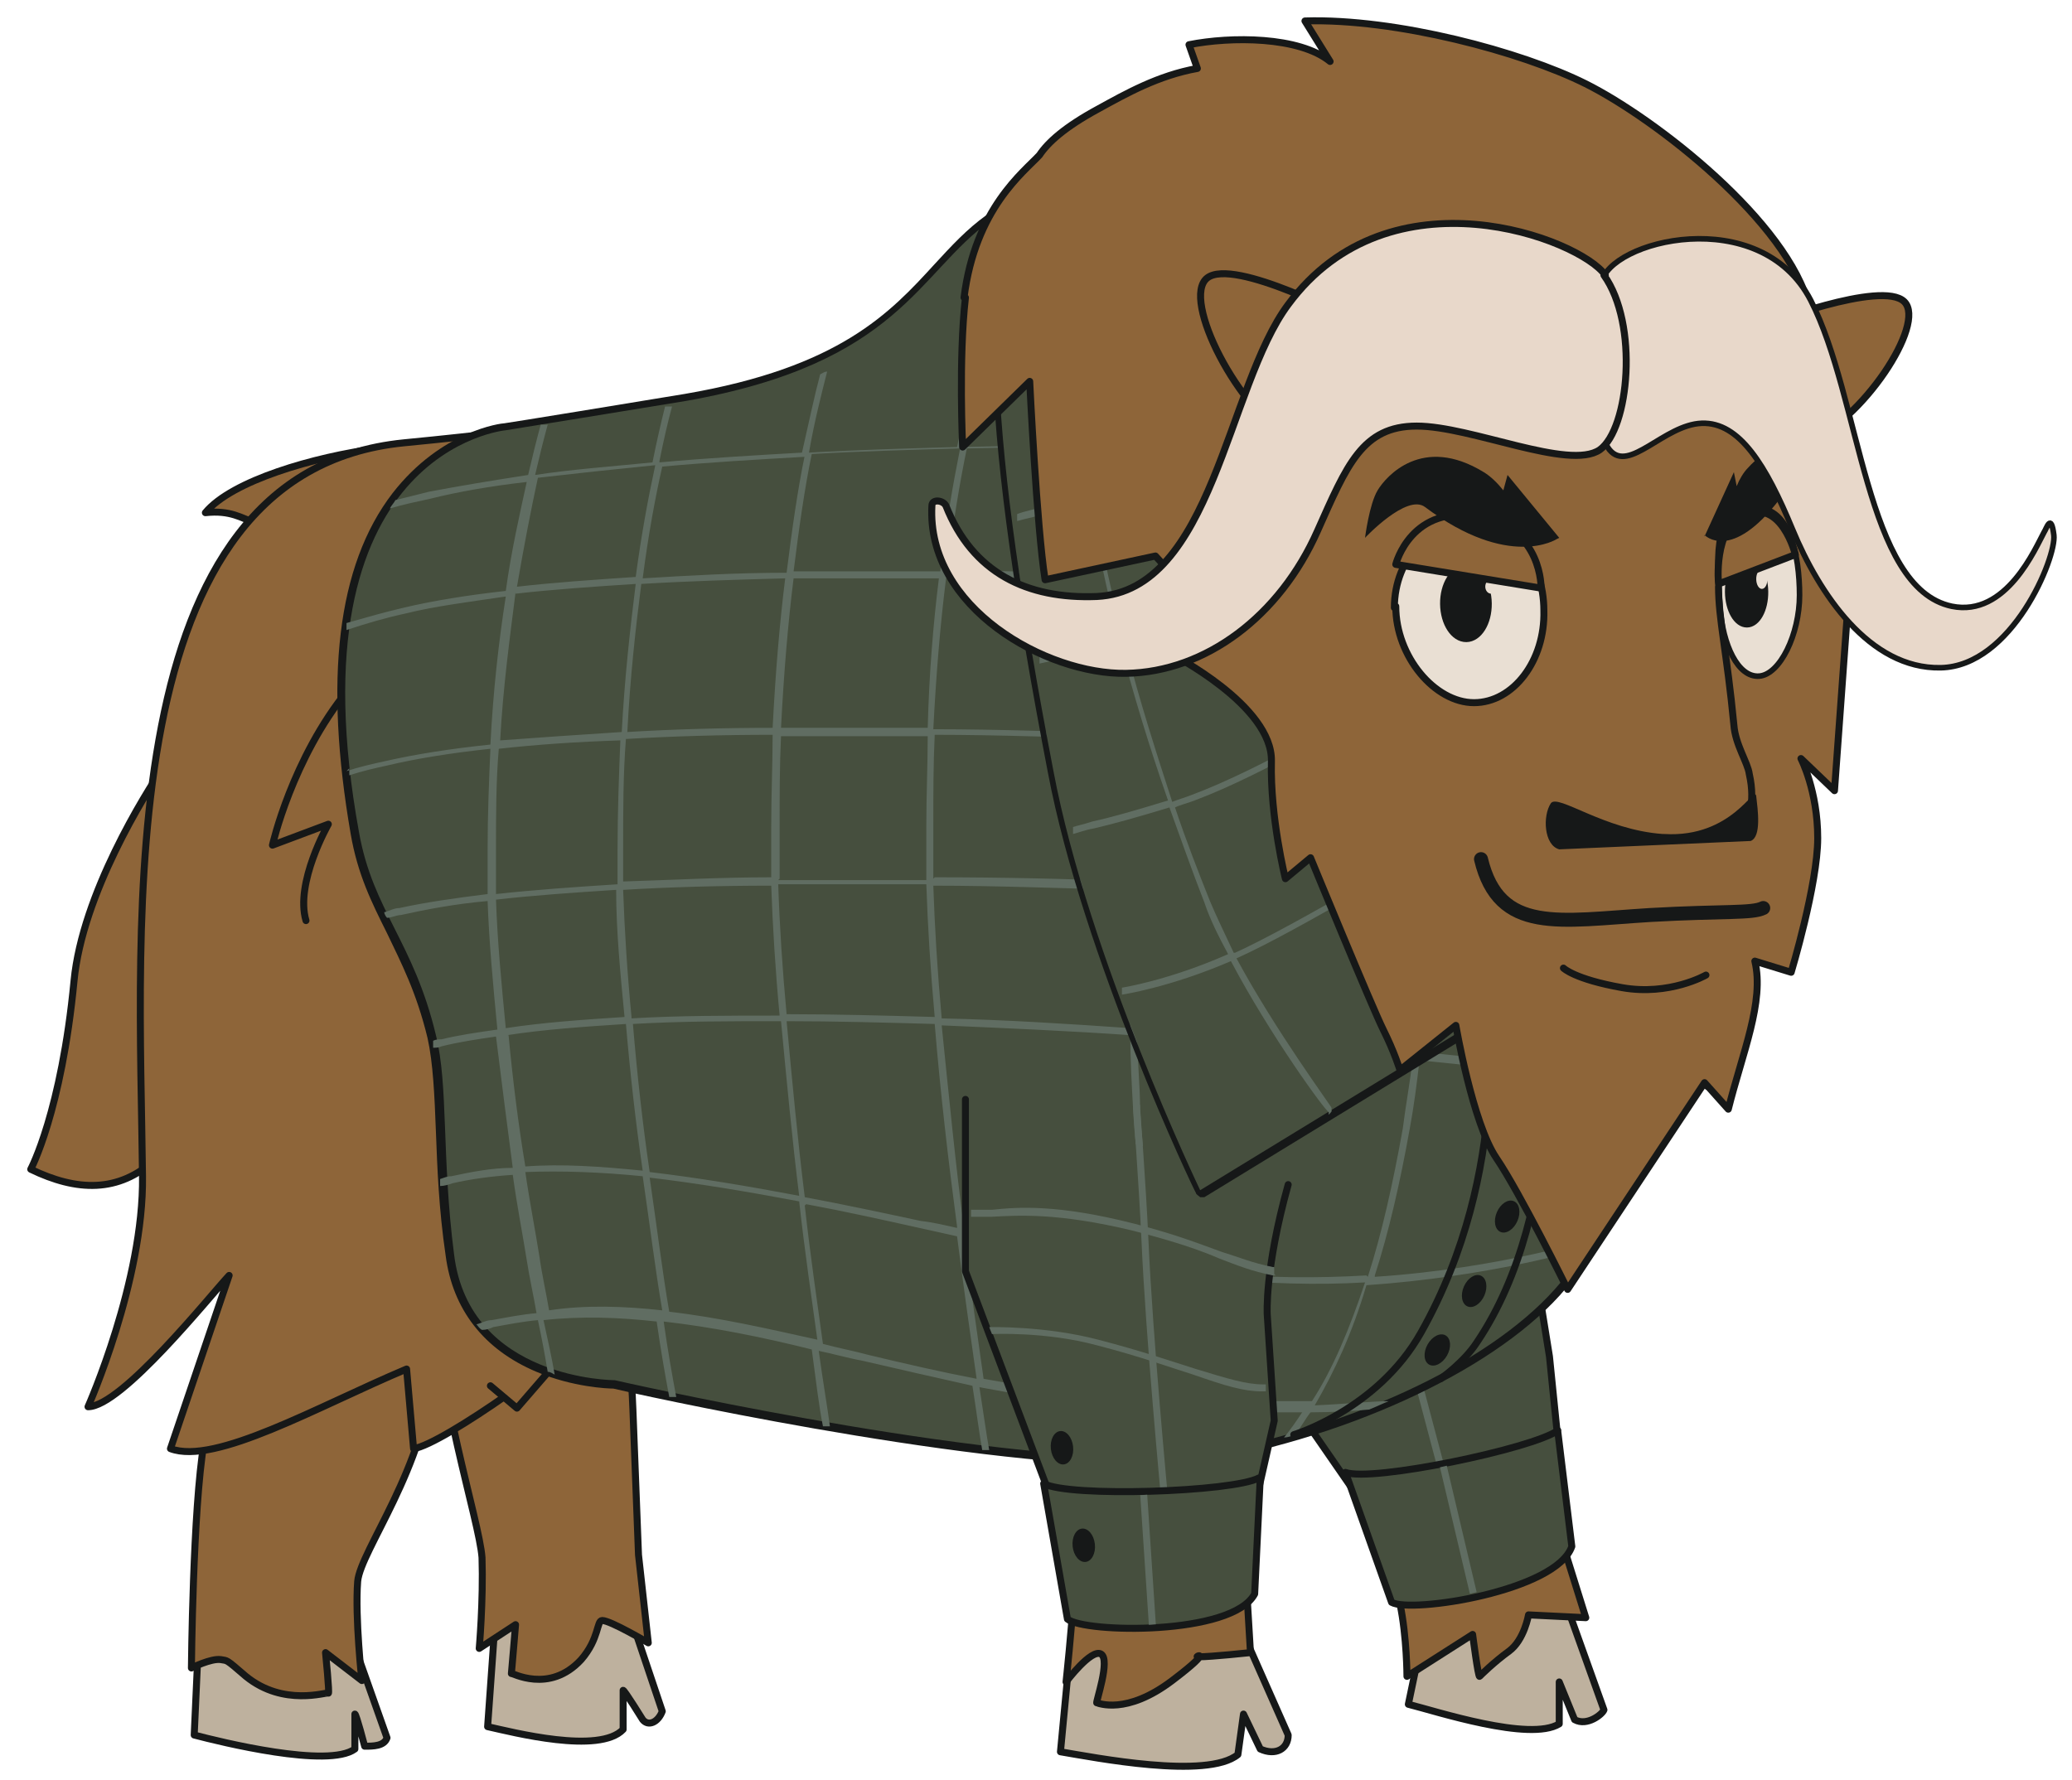 <svg viewBox="0 0 148.3 127.4" version="1.1" xmlns="http://www.w3.org/2000/svg" id="EVOLUTION">
  
  <defs>
    <style>
      .st0, .st1, .st2, .st3, .st4, .st5, .st6, .st7, .st8, .st9, .st10 {
        stroke: #161818;
        stroke-linecap: round;
        stroke-linejoin: round;
      }

      .st0, .st1, .st11 {
        fill: #e9dfd3;
      }

      .st0, .st3, .st4, .st5, .st7, .st8, .st10 {
        stroke-width: .5px;
      }

      .st1 {
        stroke-width: .4px;
      }

      .st2 {
        stroke-width: .5px;
      }

      .st2, .st3, .st12 {
        fill: #161818;
      }

      .st13, .st4 {
        fill: #464f3e;
      }

      .st5, .st6 {
        fill: #e8d8ca;
      }

      .st6 {
        stroke-width: .4px;
      }

      .st14 {
        fill: #606d62;
      }

      .st7 {
        fill: #beb19e;
      }

      .st8 {
        fill: #8e6539;
      }

      .st9 {
        stroke-width: 1px;
      }

      .st9, .st10 {
        fill: none;
      }
    </style>
  </defs>
  <path d="M35.5,115.2l-.6,8.4c1.8.4,8,2,9.7.2v-2.8c.1,0,1.4,2.1,1.4,2.1.4.5,1.1.2,1.4-.6l-3.8-11.3-8,4Z" class="st7"></path>
  <path d="M36.8,80.1c-4.4-.4-6,5.8-5.9,11,.3,8.5,3.4,17.7,3.6,20.4.1,3.1-.2,6.5-.2,6.5l2.6-1.7s-.3,3.6-.3,3.5,2.7,1.5,5-1c1.3-1.5,1.1-2.8,1.5-2.8.6,0,3.3,1.6,3.3,1.6l-.7-6.3-.4-10.4c-.4-10.2-2.7-20.3-8.6-20.8Z" class="st8"></path>
  <path d="M14.2,117.6l-.3,6.6c1.9.5,9.6,2.4,11.5,1v-2.5c.1,0,.7,2.3.7,2.3.6,0,1.4,0,1.6-.6l-3.4-9.6-10,2.7Z" class="st7"></path>
  <path d="M24.4,88.5c5.1,0,6.8,5.3,6.6,9.5-.5,7-5.2,13-5.4,15.2-.2,2.6.3,7.1.3,7.1l-2.6-2s.3,3,.2,2.9-3.2,1-5.9-1.2c-1.5-1.3-1.3-1.1-1.8-1.2-.7-.1-2.1.6-2.1.6,0,0,.1-11.4.9-16.1,1.4-8.5,2.8-14.8,9.7-14.8Z" class="st8"></path>
  <path d="M102.2,115.3l-1.4,6.7c2,.5,8.7,2.7,10.8,1.4v-3s1.1,2.7,1.1,2.7c.9.5,2-.4,2.1-.7l-3.4-9.5-9.2,2.4Z" class="st7"></path>
  <path d="M101.5,99.3c-4.5,3.2-1.7,13.4-1.3,15.5.5,2.4.5,5.2.5,5.2l4.7-3s.4,3.1.5,3,1-1,2.1-1.8,1.4-2.6,1.4-2.6l4.1.2-1.5-4.8-1.9-6.6c-.9-5-5.1-7.9-8.7-5.3Z" class="st8"></path>
  <path d="M109.9,81.5c-.6,6.3,0,9.4,0,9.4l1,6.2.8,7.9c-4.1,2-9.2,2.8-14.2,2.6l-10.3-14.9-1.4-13.4" class="st4"></path>
  <path d="M103.8,107.6s0,0,0,0c.1,0,.2-.2.2-.3l-3.5-13.2c0-.1-.2-.2-.3-.2-.1,0-.2.2-.2.3l3.5,13.2c0,.1.1.2.2.2Z" class="st14"></path>
  <path d="M111.5,102.5l1,8.2c-1.1,3.2-11.5,4.8-12.9,4l-3.3-9.3c1.9.7,13.4-1.7,15.2-3Z" class="st4"></path>
  <rect transform="translate(-22.4 26.8) rotate(-13.3)" height="9.3" width=".5" y="105" x="104.1" class="st14"></rect>
  <path d="M11.1,83c-2.6,2.4-5.6,2.3-8.9.7,0,0,2.2-4.1,3.1-13.5.6-6.2,5.1-13.4,6.4-15.3,1.1-7.1,3.3-13.1,6.5-17.5-.9-.3-1.7-.9-3.5-.7,1.9-2.3,7.8-4,12.3-4.6" class="st8"></path>
  <path d="M67.9,19.5c-7,7.3-16.3,10-39,12.2-21.1,2.1-18.9,34.4-18.7,52.5.1,7.5-3.9,16.5-3.9,16.5,2.4,0,8.7-7.9,10.1-9.4l-4.2,12.4c3.2,1.2,10.5-3,16.9-5.7l.5,5.7c2.1-.3,11.6-7.1,12.3-8.5l4.8,2.9s25.9,7.6,41.9,5.1c5.7-.9,36.9-13.7,33-54.9-2.3-24.1-30.3-53.3-53.7-28.9Z" class="st8"></path>
  <path d="M24.9,49.4c-4,4.9-5.4,11.1-5.4,11.1l4-1.5s-2.4,4.2-1.6,6.9" class="st8"></path>
  <polyline points="42.8 94.1 37 100.8 35.1 99.2" class="st8"></polyline>
  <g>
    <path d="M81.7,104.6c-13.5,0-37.6-5.5-37.8-5.5h0c-.3,0-10.6-.3-11.7-9.2-.4-3.4-.6-6.3-.7-8.9-.1-2.7-.2-5-.6-6.8-.8-3.3-1.9-5.5-2.9-7.5-1.1-2.1-2.1-4.1-2.6-7-2-10.9-1-19,2.9-24.2,3.4-4.4,7.7-4.9,7.8-4.9,0,0,9.9-1.6,12.9-2.1,11.2-2,14.8-5.9,18-9.4,1.2-1.3,2.3-2.5,3.7-3.5,4.4-3.2,10.9-5.1,17.4-5.1s26.4,3,33.2,30.3c4.8,19.1-1.1,40.4-9,50.7-4.3,5.6-14.5,10.7-25.4,12.7-1.4.3-3.1.4-5.2.4h0Z" class="st13"></path>
    <path d="M88.1,10.6c12.7,0,27.3,7.2,33,30.2,4.7,18.8-1.1,40.3-9,50.5-4.1,5.4-13.9,10.5-25.2,12.6-1.4.3-3.2.4-5.2.4-13.6,0-37.7-5.5-37.7-5.5,0,0-10.4,0-11.5-9-.9-7-.4-12.1-1.3-15.7-1.6-6.7-4.5-8.9-5.5-14.5-5-27.4,10.5-28.8,10.5-28.8,0,0,9.9-1.6,12.9-2.1,15.3-2.7,16.6-9.2,21.8-12.9,4-2.9,10.3-5.1,17.3-5.1M88.1,10.2c-6.5,0-13.1,1.9-17.5,5.2-1.4,1-2.5,2.2-3.7,3.5-3.2,3.5-6.8,7.4-17.9,9.3-3,.5-12.8,2.1-12.9,2.1-.2,0-4.5.5-8,5-4,5.2-4.9,13.4-3,24.4.5,2.9,1.5,4.9,2.6,7.1,1,2.1,2.1,4.2,2.9,7.5.4,1.8.5,4.1.6,6.7.1,2.6.2,5.5.7,8.9.5,3.8,2.7,6.7,6.5,8.3,2.6,1.1,5.1,1.2,5.5,1.2,1.2.3,24.6,5.5,37.8,5.5s3.9-.1,5.3-.4c11-2.1,21.2-7.2,25.5-12.8,8-10.4,13.8-31.8,9-50.9-6.9-27.5-25.7-30.5-33.5-30.5h0Z" class="st12"></path>
  </g>
  <path d="M25,55c0,.2,0,.3,0,.5.9-.3,1.8-.5,2.7-.7,2.1-.5,4.6-.9,7.4-1.2-.1,2.3-.2,4.7-.2,7.3,0,1,0,2,0,3.1-2.4.3-4.5.6-6.3,1-.4,0-.7.2-1.1.3,0,.1.1.3.2.4.3,0,.7-.2,1-.2,1.8-.4,3.9-.8,6.2-1,.1,2.9.4,6.1.7,9.2-1.4.2-2.8.4-4,.7-.2,0-.4,0-.6.1,0,.2,0,.3,0,.5.2,0,.4,0,.6-.1,1.2-.3,2.5-.5,3.9-.7.4,3.2.8,6.4,1.2,9.4-1.5,0-3,.3-4.4.6-.3,0-.5.1-.8.2,0,.2,0,.3,0,.5.3,0,.6-.1.9-.2,1.3-.3,2.8-.5,4.3-.6.3,2.2.7,4.2,1,6.1.2,1.3.5,2.6.7,3.8-1.1.1-2.1.3-3.2.5-.4,0-.7.2-1.1.3.1.1.2.3.4.4.3,0,.6-.1.8-.2,1.1-.2,2.1-.4,3.2-.5.3,1.4.5,2.5.7,3.7.2,0,.3.1.5.2-.2-1.2-.5-2.5-.8-3.9,2.7-.3,5.4-.2,8.1.1.3,2.1.6,3.8.9,5.4.2,0,.3,0,.5,0-.3-1.6-.6-3.3-.9-5.4,3.5.4,7,1.1,10.6,2,.3,2.2.5,4,.8,5.5.2,0,.3,0,.5,0-.2-1.5-.5-3.2-.8-5.4,1,.2,2,.5,3.1.7,2.6.6,5.2,1.2,7.9,1.8.3,1.9.5,3.5.7,4.6.2,0,.3,0,.5,0-.2-1.1-.4-2.6-.7-4.5,1.1.2,2.2.4,3.3.6,3.9.6,8,.9,11.8,1.1.4,1.1.7,2.1,1.1,3.1.2,0,.3,0,.5,0-.4-.9-.7-1.9-1.1-3,2.7,0,5.3,0,7.5,0-.4.6-.8,1.2-1.3,1.8,0,0,0,0,0,0,.3,0,.5-.1.8-.2.4-.5.7-1.1,1.1-1.6,1.6,0,3.1-.1,4.2-.2.5-.2.9-.4,1.4-.6-1.1,0-3,.2-5.3.3,1.4-2.4,2.7-5.2,3.7-8.6,8.7-.6,15.3-2.5,16.1-2.8.3-.5.6-1,1-1.6.8-3.1,1.5-6.4,2-9.8,1.1.1,1.7.2,1.7.2.1,0,.3,0,.3-.2,0-.1,0-.3-.2-.3,0,0-.6,0-1.7-.2.3-2.1.5-4.2.7-6.4.1-1.6.2-3.2.3-4.9,2.3.2,3.7.3,3.9.3,0-.2,0-.3,0-.5,0,0,0,0,0,0,0,0-1.5-.1-3.9-.3.1-3.3,0-6.8,0-10.3,2.8.2,4.4.3,4.5.3.1,0,.2,0,.2-.2,0,0,0-.1,0-.2,0,0-.1-.1-.2-.2,0,0-1.7-.1-4.6-.3-.1-2.1-.3-4.3-.4-6.4-.1-1.6-.3-3.1-.5-4.6,2.8.2,4.5.3,4.6.3,0,0,0,0,0,0,0-.2,0-.3-.1-.5-.4,0-2-.1-4.6-.3-.5-4.1-1.1-7.7-1.7-10.6,1.3,0,2.1,0,2.1,0,0,0,0,0,.1,0,0-.2-.2-.3-.2-.5-.3,0-1,0-2.1,0-.4-2-.7-3.6-1-4.9-.2-.3-.5-.6-.7-.9.3,1.2.7,3.2,1.2,5.8-2.6,0-7.1-.2-12.5-.2-.5-8.5-1.1-14.2-1.1-14.3,0-.1-.1-.2-.3-.2-.1,0-.2.1-.2.3,0,0,.6,5.8,1.1,14.3-5.5,0-12-.1-18.9,0-.1,0-.2,0-.3,0,.6-7.1,1.2-12.6,1.5-15.3-.2,0-.3,0-.5,0-.3,2.8-.9,8.2-1.5,15.2-4.1,0-8.5.1-13,.2,1.3-6.4,2.5-9.8,2.6-9.9,0-.1,0-.3-.1-.3-.1,0-.3,0-.3.1,0,0-1.3,3.6-2.6,10.1-3.5.1-7.1.2-10.6.4.4-2.3.9-4.2,1.3-5.8-.2,0-.3.1-.5.2-.4,1.5-.8,3.4-1.3,5.6-3.5.2-6.9.4-10.2.7,0,0,0,0,0-.1.3-1.5.6-2.8.9-3.9-.2,0-.3,0-.5,0-.3,1.2-.6,2.5-.9,4-3,.3-5.8.5-8.4.9.3-1.3.6-2.5.9-3.6-.2,0-.3,0-.5,0-.3,1.1-.6,2.3-.9,3.6-2.6.4-5,.8-7.1,1.2-.8.2-1.6.4-2.4.6-.1.2-.3.4-.4.6,1-.3,2-.5,2.9-.7,2-.5,4.3-.9,6.9-1.2-.5,2.3-1.1,4.9-1.5,7.8-2.7.3-5.2.7-7.3,1.2-1.3.3-2.7.7-4.1,1.1,0,.2,0,.3,0,.5,1.5-.5,2.9-.9,4.3-1.2,2-.5,4.4-.8,7.1-1.2-.5,3.2-.9,6.7-1.1,10.6-2.9.3-5.4.7-7.6,1.2-.9.2-1.8.4-2.7.7ZM36.9,42.5c2.6-.3,5.5-.5,8.6-.7-.4,3.2-.8,6.8-1,10.6-3.1.2-6,.4-8.7.6.2-3.8.7-7.4,1.1-10.6ZM80.9,73.6c-4.3-.3-8.9-.6-13.5-.7-.3-3.3-.5-6.5-.6-9.5,4.7,0,9.4.2,14,.3,0,3.3,0,6.6.1,9.9ZM66.8,62.9c0-1.3,0-2.6,0-3.9,0-2.2,0-4.3.1-6.4,4.7,0,9.5.2,14.2.3-.1,3.3-.2,6.8-.2,10.2-4.5-.2-9.2-.3-14-.3ZM66.9,72.8c-3.5-.1-7.1-.2-10.6-.2-.3-3.2-.5-6.3-.6-9.3,3.4,0,7,0,10.6,0,.1,3,.3,6.2.6,9.5ZM55.8,62.9c0-1.3,0-2.5,0-3.7,0-2.3,0-4.4.1-6.5,3.4,0,7,0,10.5,0,0,2-.1,4.2-.1,6.4,0,1.2,0,2.5,0,3.9-3.5,0-7.1,0-10.6,0ZM55.4,52.1c-3.6,0-7.2.1-10.5.3.2-3.9.6-7.5,1-10.6,3.3-.2,6.7-.3,10.3-.4-.4,3.2-.7,6.8-.9,10.7ZM56.7,41.4c3.4,0,7,0,10.5,0-.4,3.2-.7,6.8-.8,10.7-3.5,0-7.1,0-10.5,0,.2-3.9.5-7.5.9-10.7ZM67.7,41.4c4.6,0,9.3.1,13.8.3-.2,3.4-.4,7.1-.5,10.8-4.5-.1-9.3-.3-14.2-.3.2-3.9.5-7.5.9-10.7ZM81.5,53c7.5.3,14.7.6,21,.9,0,3.6-.2,7-.4,10.3-5.4-.3-11.5-.6-17.9-.9-1,0-1.9,0-2.9-.1,0-3.5,0-6.9.2-10.2ZM102.1,64.7c-.2,3.8-.6,7.3-1,10.6-5.1-.5-10.9-1-17-1.5-.9,0-1.8-.1-2.7-.2,0-3.3-.1-6.6-.1-9.9,7.5.3,14.6.6,20.8,1ZM82.7,90.5c-4.5-.7-9.1-1.6-13.7-2.5-.6-4.6-1.1-9.7-1.6-14.6,4.6.2,9.2.4,13.5.7,0,1.8.1,3.5.2,5.3.2,3.8.8,7.6,1.5,11.1ZM68.5,87.9c-.9-.2-1.7-.4-2.6-.5-2.8-.6-5.6-1.2-8.3-1.7-.5-4-.9-8.3-1.3-12.6,3.5,0,7,.1,10.6.2.4,4.9,1,10,1.6,14.5ZM57.2,85.6c-3.7-.7-7.3-1.3-10.7-1.7-.5-3.4-.9-7-1.2-10.6,3.4-.2,6.9-.2,10.6-.2.4,4.2.8,8.5,1.3,12.5ZM45.2,72.8c-.3-3.1-.5-6.2-.6-9.1,3.3-.2,6.9-.3,10.6-.3.1,2.9.3,6.1.6,9.3-3.7,0-7.3,0-10.6.2ZM44.6,63.2c0-.8,0-1.6,0-2.4,0-2.8,0-5.4.2-7.9,3.3-.2,6.9-.3,10.5-.3,0,2.1-.1,4.2-.1,6.5,0,1.2,0,2.4,0,3.7-3.7,0-7.3.2-10.6.3ZM46.9,33.3c-.5,2.3-1,5-1.4,8-3,.2-5.9.4-8.5.7.5-2.9,1-5.5,1.5-7.8,2.6-.3,5.4-.6,8.4-.9ZM57.6,32.6c-.5,2.4-.9,5.2-1.3,8.4-3.6,0-7,.2-10.3.4.4-3.1.9-5.8,1.4-8,3.3-.3,6.7-.5,10.2-.7ZM68.7,32.2c-.5,2.5-1,5.4-1.4,8.7-3.5,0-7.1,0-10.5,0,.4-3.2.8-6,1.3-8.4,3.5-.2,7.1-.3,10.6-.4ZM82.2,31.9c-.2,2.8-.4,5.9-.6,9.2-4.4-.1-9.1-.2-13.8-.3.4-3.3.9-6.3,1.4-8.7,4.5-.1,9-.2,13.1-.2ZM102.4,42c-5.4-.3-11.6-.6-18.1-.8-.7,0-1.5,0-2.2,0,.2-3.3.4-6.4.6-9.3.1,0,.2,0,.4,0,6.9,0,13.4,0,18.9,0,.2,3,.3,6.4.4,10ZM102.5,52.3c0,.4,0,.8,0,1.2-5.6-.3-11.9-.6-18.5-.9-.8,0-1.6,0-2.4,0,.1-3.7.3-7.4.5-10.8,7.3.2,14.3.5,20.4.8,0,3.1.1,6.4,0,9.8ZM116.7,42.8c-3.4-.2-8.2-.5-13.8-.8,0-3.6-.3-7-.4-10.1,5.5,0,10,.2,12.6.2.6,2.9,1.2,6.5,1.7,10.6ZM117.7,54.4c-3.5-.2-8.7-.6-14.7-.9,0-.4,0-.8,0-1.2,0-3.4,0-6.6,0-9.8,5.7.3,10.5.6,13.9.8.2,1.5.3,3.1.5,4.7.2,2.1.3,4.3.4,6.4ZM117.8,65.2c-3.5-.3-8.8-.6-15.2-1,.2-3.3.3-6.7.4-10.3,6.1.3,11.3.7,14.8.9.2,3.5.2,7,0,10.3ZM116.9,77c-2.8-.3-8.3-1-15.2-1.7.4-3.3.7-6.9,1-10.6,6.4.4,11.8.7,15.2,1,0,1.7-.1,3.3-.3,4.9-.2,2.2-.4,4.3-.7,6.4ZM98.4,91.3c1-3.1,1.8-6.6,2.5-10.5.3-1.6.5-3.2.7-4.9,6.9.7,12.4,1.3,15.2,1.7-.6,3.9-1.3,7.6-2.3,11,0,0-.1,0-.2,0,0,0-6.8,2.2-15.9,2.8ZM97.8,91.3c-3.4.2-7.2.2-11-.2-1.2-.1-2.4-.3-3.6-.5-.8-3.6-1.4-7.4-1.6-11.2,0-1.7-.2-3.5-.2-5.2.9,0,1.8.1,2.7.2,6.1.4,11.9,1,17,1.5-.2,1.7-.5,3.3-.7,4.9-.7,3.9-1.5,7.5-2.5,10.6ZM83.3,91.1c1.2.2,2.3.3,3.5.4,3.8.4,7.5.5,10.9.3-1.1,3.3-2.3,6.2-3.8,8.5-2.3,0-5.1,0-8,0-.9-2.8-1.9-5.9-2.6-9.2ZM69.1,88.5c4.6.9,9.2,1.9,13.7,2.5.8,3.3,1.7,6.5,2.6,9.3-3.8-.1-7.8-.4-11.6-1-1.1-.2-2.3-.4-3.4-.6-.4-2.8-.9-6.3-1.4-10.2ZM57.7,86.2c2.7.5,5.4,1.1,8.1,1.7.9.2,1.8.4,2.7.6.5,3.9,1,7.4,1.4,10.2-2.6-.5-5.2-1.1-7.7-1.7-1.1-.3-2.2-.5-3.3-.8-.4-2.9-.9-6.3-1.3-9.9ZM46.5,84.3c3.4.4,7,1,10.7,1.7.4,3.6.9,7,1.3,9.9-3.6-.8-7.1-1.6-10.6-2-.5-2.9-.9-6.2-1.4-9.6ZM37.6,83.9c2.6-.1,5.4,0,8.4.3.5,3.4.9,6.7,1.4,9.6-2.7-.3-5.5-.4-8.1,0-.2-1.2-.5-2.5-.7-3.9-.3-1.9-.7-3.9-1-6ZM36.3,74.1c2.6-.4,5.4-.6,8.5-.8.3,3.5.7,7.1,1.2,10.5-3-.3-5.8-.5-8.4-.3-.5-3-.9-6.2-1.2-9.4ZM35.5,64.4c2.6-.3,5.5-.5,8.6-.7,0,2.9.3,6,.6,9.1-3.1.2-5.9.4-8.5.8-.3-3.1-.6-6.2-.7-9.2ZM35.5,60.9c0-2.5,0-5,.2-7.3,2.7-.3,5.6-.5,8.7-.6-.1,2.5-.2,5.1-.2,7.9,0,.8,0,1.6,0,2.4-3.1.2-6,.4-8.7.7,0-1,0-2.1,0-3.1Z" class="st14"></path>
  <path d="M92.6,102.7s6-1.8,9.1-7.3c6.6-11.7,4.7-23.9,4.7-23.9" class="st10"></path>
  <ellipse transform="translate(-21.4 152.1) rotate(-66.4)" ry=".8" rx="1.2" cy="92.4" cx="105.5" class="st12"></ellipse>
  <ellipse transform="translate(-15.1 151) rotate(-66.4)" ry=".8" rx="1.2" cy="87.1" cx="107.8" class="st12"></ellipse>
  <ellipse transform="translate(-31.9 139) rotate(-60.7)" ry=".8" rx="1.2" cy="96.8" cx="102.9" class="st12"></ellipse>
  <path d="M103.1,98.7s1.7-1.2,2.6-2.6c6.5-9.6,5-24.6,5-24.6" class="st10"></path>
  <path d="M76.7,117l-.8,8.4c2.4.4,10.5,2,12.7.2l.4-2.9,1.2,2.5c1.1.5,2,0,2-1l-5-11.3-10.5,4Z" class="st7"></path>
  <path d="M79.6,83c-6.2-.4-7.9,4.6-7.9,9.8.2,8.5,5.6,13.7,5.2,20.8-.2,3.1-.6,6.8-.6,6.8,0,0,1.8-2.4,2.5-2s-.4,3.5-.3,3.5,2.1.9,5.4-1.6,1.3-1.6,1.9-1.7c.9,0,3.7-.3,3.7-.3l-.9-15c-.3-10.2-.6-19.6-9.1-20.2Z" class="st8"></path>
  <path d="M92.2,84.8c-1.7,6.1-1.5,9.3-1.5,9.3l.5,7.6-1.5,6.6c-4.4,1.3-9.1,1.3-14,.2l-6.6-17.5v-12.3" class="st4"></path>
  <path d="M83.1,107.6h.5s0-.3,0-.3c0-.1-1.1-11.6-1.4-18.5-.2-4.3-.6-9.4-.6-9.5v-.2s-.5,0-.5,0v.2c0,0,.4,5.2.6,9.5.3,6.9,1.4,18.4,1.4,18.5v.2Z" class="st14"></path>
  <ellipse transform="translate(-10.9 9) rotate(-6.3)" ry="1.2" rx=".8" cy="103.6" cx="76" class="st12"></ellipse>
  <path d="M90.2,105.8l-.4,8.3c-1.6,3-12.2,2.8-13.4,1.8l-1.7-9.7c1.8,1,13.5.6,15.4-.4Z" class="st4"></path>
  <rect transform="translate(-7.3 5.7) rotate(-3.8)" height="9.3" width=".5" y="107" x="82" class="st14"></rect>
  <ellipse transform="translate(-11.7 9.2) rotate(-6.3)" ry="1.2" rx=".8" cy="110.6" cx="77.6" class="st12"></ellipse>
  <path d="M91.2,91.2v-.5c0,0-.1,0-.1,0-1.5-.3-2.4-.7-3.7-1.1-1.4-.5-3.1-1.2-6.2-2-5.5-1.4-8.3-1.2-10.2-1-.5,0-.9,0-1.3,0h-.2s0,.5,0,.5h.2c.4,0,.8,0,1.3,0,1.9-.1,4.7-.3,10.1,1,3.1.8,4.8,1.4,6.2,2,1.3.5,2.3.9,3.8,1.2h.2Z" class="st14"></path>
  <path d="M90.4,99.6s0,0,0,0h.2s0-.5,0-.5h-.2c-1.2,0-2.5-.4-4.8-1.1-1.6-.5-3.9-1.3-7-2.1-3.8-1-7.8-.9-7.8-.9l.2.5s3.8-.2,7.5.8c3.1.8,5.3,1.6,6.9,2.1,2.3.8,3.6,1.2,4.9,1.2Z" class="st14"></path>
  <g>
    <path d="M86,85.4s0,0,0,0c0,0-.1,0-.1-.1,0-.2-8-16.9-10.5-30.1-4.7-24.3-5.2-36.8-1.7-41.8,1.2-1.7,10.5-2.8,11.6-2.9,0,0,0,0,0,0,0,0,.1,0,.2,0,0,0,0,.1,0,.2,2.4,28.8,24,59.7,24.2,60,0,0,0,.1,0,.2s0,.1-.1.2l-23.4,14.3s0,0-.1,0Z" class="st13"></path>
    <path d="M85.1,10.8c2.4,29.2,24.2,60.1,24.2,60.1l-23.4,14.3s-8-16.7-10.5-30c-4.6-23.9-5.2-36.6-1.7-41.6,1.2-1.7,11.4-2.8,11.4-2.8M85.1,10.3s0,0,0,0c-1.7.2-10.5,1.2-11.8,3-3.5,5.1-3,17.6,1.7,42,2.5,13.2,10.5,30,10.6,30.1,0,.1.2.2.3.3,0,0,0,0,.1,0,0,0,.2,0,.2,0l23.4-14.3c.1,0,.2-.2.2-.3,0-.1,0-.3,0-.4-.2-.3-21.8-31.1-24.1-59.9,0-.1,0-.2-.2-.3,0,0-.2-.1-.3-.1h0Z" class="st12"></path>
  </g>
  <path d="M75.1,26.3c-2.1.5-3.5.8-3.5.8v-.5c0,0,1.3-.3,3.4-.8.5-.1,1.1-.3,1.8-.4,0-.5,0-.9,0-1.3,0-4,.4-7,.8-9-.9.2-1.7.4-2.3.6-1.4.4-1.8.5-2,.5-.2,0-.2,0-.5.1h-.2s0-.4,0-.4h.2q.3,0,.4-.1c.2,0,.6-.2,2-.5.6-.2,1.5-.4,2.5-.6.4-1.8.8-2.7.9-2.8v-.2c.1,0,.5.2.5.2v.2c-.1,0-.5.8-.9,2.4,3.2-.8,7.1-1.7,7.2-1.7v.5c0,0-4,1-7.3,1.8-.4,2-.9,5-.8,9.1,0,.4,0,.8,0,1.2,4.4-1,9.9-2.4,9.9-2.4v.5c0,0-5.5,1.4-9.9,2.4.1,3.2.5,6.5,1,9.8.3,0,.7-.2,1-.2,2.8-.7,10.6-2.9,10.7-2.9v.5s-7.8,2.2-10.6,2.9c-.4,0-.7.2-1,.3.5,3.2,1.2,6.5,2.1,9.6,4.9-1.2,13.2-3.7,13.3-3.7v.5s-8.3,2.5-13.2,3.7c1,3.9,2.2,7.6,3.3,11,.5-.2.9-.3,1.4-.5,5.1-1.9,12.2-6.2,12.2-6.3l.3.4c0,0-7.2,4.4-12.3,6.3-.5.2-1,.3-1.4.5.8,2.4,1.7,4.7,2.5,6.7.5,1.2,1.1,2.4,1.7,3.7,0,0,0,0,.1,0,4.2-1.9,14.2-7.9,14.3-8l.2.4c-.1,0-10.1,6.1-14.4,8,0,0,0,0,0,0,2.8,5.2,6.8,10.6,6.8,10.7v.2c.1,0-.2.3-.2.3v-.2c-.2,0-4.2-5.5-7-10.8-4.4,1.9-7.8,2.4-7.8,2.4v-.5s3.3-.5,7.6-2.4c-.7-1.3-1.3-2.5-1.7-3.7-.9-2.3-1.7-4.6-2.5-6.8-2.3.7-4.1,1.2-5.4,1.5-.6.1-1.1.3-1.5.4v-.5c.3-.1.8-.2,1.4-.4,1.4-.3,3.1-.8,5.4-1.5-1.4-4-2.5-7.7-3.4-11.1-.3,0-.6.1-.8.2l-5,1.1v-.5c-.1,0,4.9-1.1,4.9-1.1.3,0,.5-.1.8-.2-.9-3.5-1.6-6.7-2-9.6-1,.2-1.9.4-2.7.6-1,.2-1.9.4-2.6.6v-.5c.5-.2,1.4-.4,2.4-.6.8-.2,1.8-.4,2.8-.6-.6-3.9-.9-7.1-1-9.8-.6.1-1.2.3-1.7.4Z" class="st14"></path>
  <g>
    <path d="M122.3,77.9s0,0-.1,0c-4.1-3.3-12.5-6.7-12.6-6.7,0,0-.1,0-.1-.1s0-.1,0-.2c0,0,8.2-4.8,7.1-38.5,0-2.2-1.1-5.6-1.1-5.7,0,0,0-.1,0-.2,0,0,0,0,0,0s0,0,.1,0c.1,0,3.1,2.4,5.9,13.7,2.8,11.5.8,37.3.8,37.6,0,0,0,.1-.1.1,0,0,0,0,0,0Z" class="st13"></path>
    <path d="M115.7,26.7s3,2.2,5.8,13.6c2.9,11.6.8,37.5.8,37.5-4.2-3.3-12.7-6.8-12.7-6.8,0,0,8.3-4.4,7.2-38.6,0-2.3-1.1-5.7-1.1-5.7M115.7,26.3c0,0-.1,0-.2,0-.1,0-.2.2-.1.4,0,0,1,3.4,1.1,5.6.6,17.5-1.4,27-3.1,31.9-1.9,5.3-3.9,6.4-3.9,6.5-.1,0-.2.2-.2.3,0,.1,0,.2.2.3,0,0,8.5,3.4,12.6,6.7,0,0,.1,0,.2,0s0,0,.1,0c.1,0,.2-.2.2-.3,0-.3,2-26.1-.8-37.6-2.8-11.4-5.8-13.7-6-13.8,0,0-.1,0-.2,0h0Z" class="st12"></path>
  </g>
  <path d="M119.1,62.2l-4-2.7v-.4c0,0,4,2.6,4,2.6.3-3.2.5-6.6.5-9.4l-3.3-.9v-.3s3.3.9,3.3.9c0-1.7,0-3.1-.1-4.3-.8-7.7-2.8-15.2-2.8-15.3v-.2s.3,0,.3,0v.2c0,0,2.1,7.6,2.9,15.3.1,1.2.2,2.7.1,4.4l3,.8v.4s-3-.8-3-.8c0,2.9-.3,6.3-.5,9.6l3.5,2.4v.4s-3.6-2.4-3.6-2.4c-.5,6.3-1.2,12-1.2,12.1v.2s-.4,0-.4,0v-.2c0-.1.7-5.9,1.2-12.3Z" class="st14"></path>
  <path d="M69,21.3c.8-6.4,4.3-9,5.4-10.2.6-.9,1.8-2,4.2-3.3,2-1.1,4.3-2.4,7.1-2.9l-.6-1.7c3-.6,7.9-.6,10.1,1.2l-1.8-2.9c6.5-.2,15.5,2.2,20.1,4.5,5,2.5,14.5,9.9,16,16,7.6,26.3-8,43.9-8,43.9l-8.9,6.8-29.9-32.9-7.9,1.7c-.6-3.8-1.1-14.2-1.1-14.2l-4.8,4.7s-.3-6.3.2-10.7Z" class="st8"></path>
  <path d="M126.2,23.3s8.5-3.3,10.1-1.7-3.1,8.6-6.9,10c-3.8,1.4-3.1-8.4-3.1-8.4Z" class="st8" id="EAR_x5F_R"></path>
  <path d="M96.8,22.9s-8.5-4.5-10.4-3c-1.9,1.5,2.3,9.6,6.1,11.6,3.8,1.9,4.3-8.6,4.3-8.6Z" class="st8" id="EAR_x5F_L"></path>
  <path d="M131.5,33.6c1.4,8.7.7,10.6.7,10.6l-.9,12.4-2.4-2.3s1.2,2.3,1.2,5.7c0,3.3-1.9,9.6-1.9,9.6l-2.6-.8c.7,2.9-.9,6.6-1.9,10.6l-1.7-1.9-9.8,14.8s-3.4-6.9-5.1-9.4-2.9-9.5-2.9-9.5l-4,3.2s-.4-1.3-1.2-2.9-5.2-12.3-5.2-12.3l-1.8,1.5s-1.1-4.4-1-8.4c.1-4-7.2-7.7-7.2-7.7,13-29.9,44.3-33.8,47.5-13.1Z" class="st8" id="HEAD"></path>
  <path d="M106,61.5c1.3,5.4,5.6,4.4,12.1,4,5.3-.3,7.3-.1,8.1-.5" class="st9"></path>
  <path d="M122.1,69.8s-2.6,1.5-6,.9-4.2-1.4-4.2-1.4" class="st8"></path>
  <path d="M119,59.7c-4.2-.3-7.5-2.9-8-2.2-.6.9-.5,3,.6,3.3,0,0,13.7-.6,13.7-.6.8-.3.5-2.3.4-3.2s-1.7,3-6.6,2.7Z" class="st12" id="NOSE"></path>
  <path d="M123.1,43.4c.2,2.8,1.3,5.1,2.8,5s2.9-3,2.9-5.8-.7-6.6-3.4-6.2-2.6,2.7-2.3,6.9Z" class="st1"></path>
  <ellipse transform="translate(-.5 1.4) rotate(-.7)" ry="2.3" rx="1.3" cy="42.5" cx="125" class="st2"></ellipse>
  <ellipse transform="translate(-.5 1.4) rotate(-.7)" ry=".7" rx=".4" cy="41.6" cx="126.1" class="st11"></ellipse>
  <path d="M124.8,36.9c2.7-1.3,3.7,2.8,3.7,2.8l-5.5,2.1s-.4-3.9,1.8-5Z" class="st8"></path>
  <path d="M99.9,43.4c0,3.6,2.8,6.9,5.6,6.9s5.1-3,5-6.6c0-3.6-2.4-6.6-5.2-6.5s-5.5,2.7-5.5,6.3Z" class="st0"></path>
  <ellipse transform="translate(-.5 1.2) rotate(-.7)" ry="2.5" rx="1.6" cy="43.3" cx="104.9" class="st3"></ellipse>
  <ellipse transform="translate(-.5 1.2) rotate(-.7)" ry=".5" rx=".4" cy="42.1" cx="106.7" class="st11"></ellipse>
  <path d="M106,37c4.4.9,4.3,5.1,4.3,5.1l-10.4-1.7s1.1-4.4,6.1-3.4Z" class="st8"></path>
  <path d="M122,38.4l2.1-4.6.2,1c.2-.5.5-1,.8-1.3,2.5-2.8,4,0,4.3,1s.5,3.3.5,3.3c0,0-1.7-3.1-2.5-2.1-3.5,4.6-5.4,2.6-5.4,2.6Z" class="st12" id="EYEBOW_x5F_R"></path>
  <path d="M111.6,38.5l-3.7-4.5-.3,1.1c-.4-.5-.9-1-1.4-1.3-4.4-2.7-7,.3-7.6,1.3s-.9,3.4-.9,3.4c0,0,3-3.2,4.3-2.2,6,4.5,9.4,2.3,9.4,2.3Z" class="st12" id="EYEBROW_x5F_L"></path>
  <path d="M114.6,20.3c-.4,2.7-.8,10.2.6,11.9s3.9-1.8,6.6-1.9,4.6,3,6.5,7.6,5.5,10,10.6,9.9,8.3-7.9,8.1-9.5-.5-.5-.7-.2c-.6,1.1-2.7,6.1-6.6,5.3-6.2-1.3-6.5-14.9-10.1-21.9s-14.5-4.3-15-1.2Z" class="st6"></path>
  <path d="M114.8,19.7c2.5,3.5,1.8,11-.3,12.5-2.2,1.5-9.2-1.7-13.1-1.7-3.9,0-5,2.8-7.1,7.5-2.7,6.1-8,10.1-13.7,10.2s-14.3-4.7-13.9-12c0-.5.8-.4,1,0,1.9,4.8,5.8,6.7,10.8,6.5,8.3-.4,9.3-15,13.7-20.9,7.3-9.9,20.9-4.7,22.7-2.1Z" class="st5"></path>
  <path d="M123,42c0,2.3.6,4.7,1.1,9.9.1,1.4,1,2.7,1.1,3.5.5,2.2-.2,3.3-.2,3.3" class="st10"></path>
</svg>
